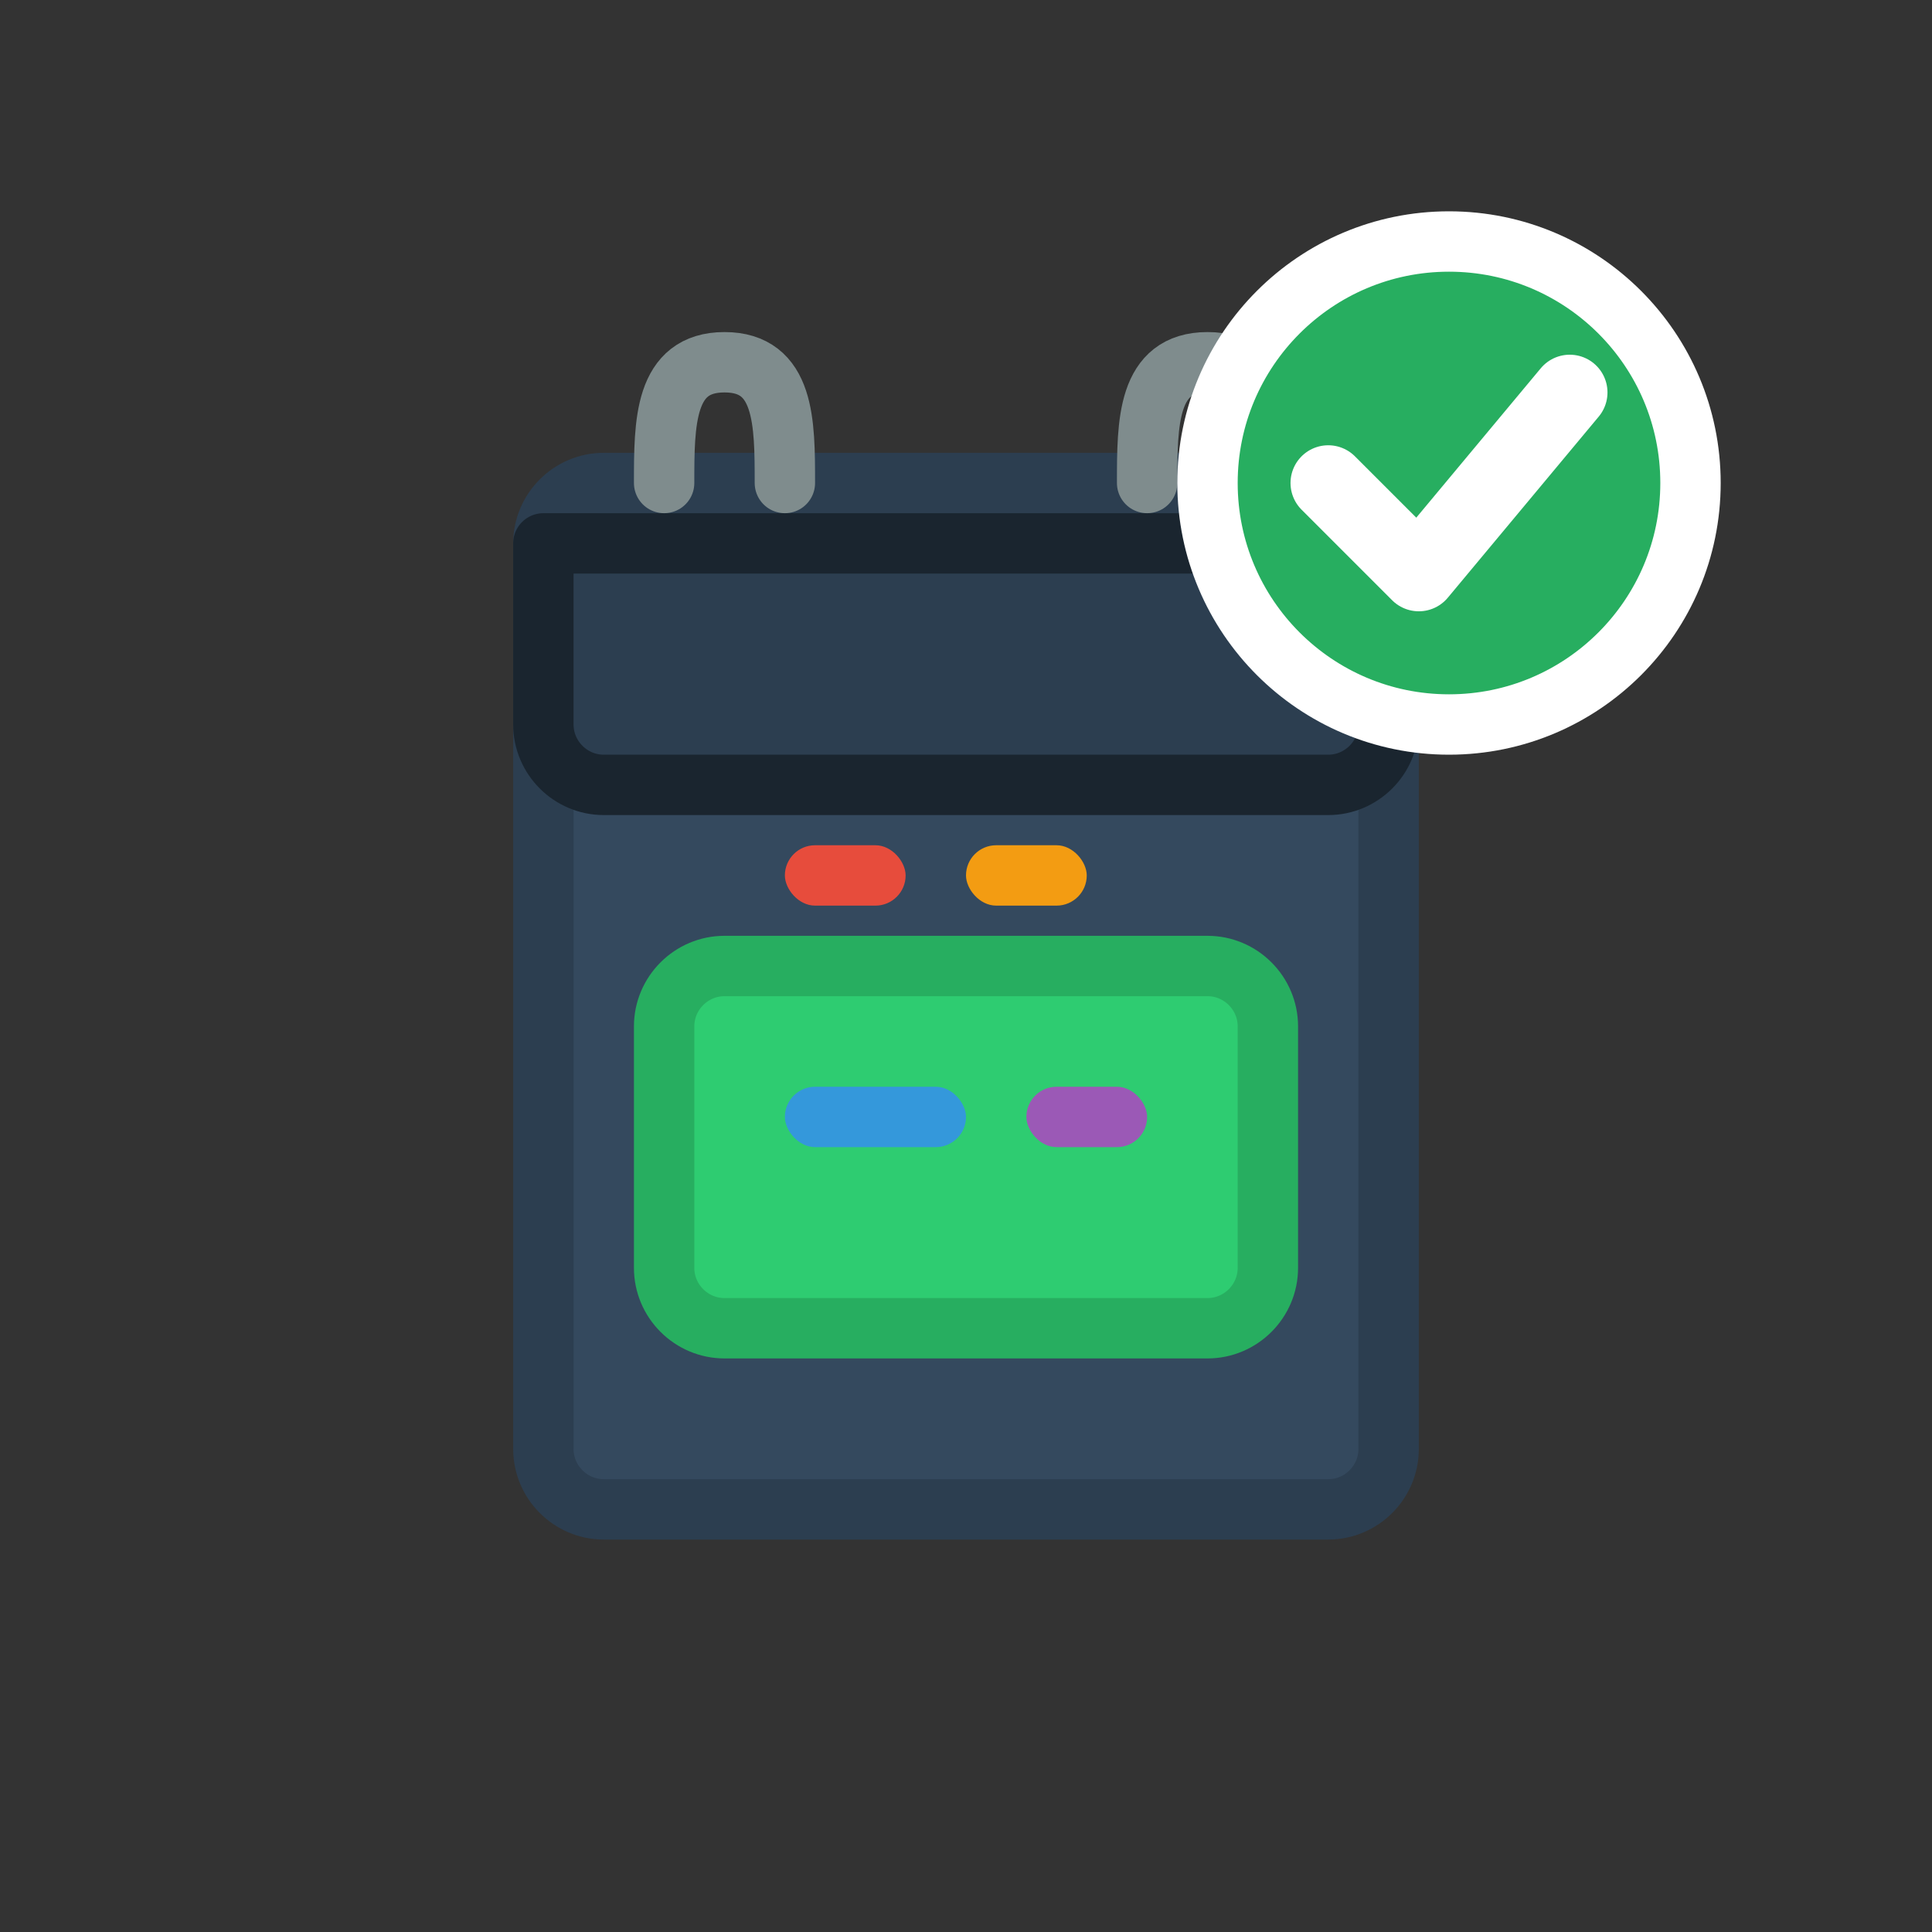 <svg width="64" height="64" viewBox="0 0 64 64" fill="none" xmlns="http://www.w3.org/2000/svg">
  <rect x="0" y="0" width="64" height="64" fill="#333333" stroke="none"/>
  <!-- Main backpack body -->
  <path d="M20 16H44C45.1 16 46 16.9 46 18V48C46 49.1 45.1 50 44 50H20C18.9 50 18 49.1 18 48V18C18 16.9 18.9 16 20 16Z" stroke="#2C3E50" stroke-width="2" stroke-linejoin="round" fill="#34495E"/>
  <!-- Top flap -->
  <path d="M18 18H46V24C46 25.1 45.1 26 44 26H20C18.9 26 18 25.1 18 24V18Z" stroke="#1A252F" stroke-width="2" stroke-linejoin="round" fill="#2C3E50"/>
  <!-- Shoulder straps -->
  <path d="M22 16C22 14 22 12 24 12C26 12 26 14 26 16" stroke="#7F8C8D" stroke-width="2" stroke-linecap="round"/>
  <path d="M38 16C38 14 38 12 40 12C42 12 42 14 42 16" stroke="#7F8C8D" stroke-width="2" stroke-linecap="round"/>
  <!-- Front pocket -->
  <path d="M24 32H40C41.1 32 42 32.9 42 34V42C42 43.1 41.1 44 40 44H24C22.9 44 22 43.1 22 42V34C22 32.9 22.9 32 24 32Z" stroke="#27AE60" stroke-width="2" stroke-linejoin="round" fill="#2ECC71"/>
  
  <!-- Checkmark overlay -->
  <circle cx="48" cy="16" r="8" fill="#27AE60" stroke="#FFF" stroke-width="2"/>
  <path d="M44 16L47 19L52 13" stroke="#FFF" stroke-width="2.5" stroke-linecap="round" stroke-linejoin="round"/>
  
  <!-- Packing items inside -->
  <rect x="26" y="28" width="4" height="2" fill="#E74C3C" rx="1"/>
  <rect x="32" y="28" width="4" height="2" fill="#F39C12" rx="1"/>
  <rect x="26" y="36" width="6" height="2" fill="#3498DB" rx="1"/>
  <rect x="34" y="36" width="4" height="2" fill="#9B59B6" rx="1"/>
</svg>